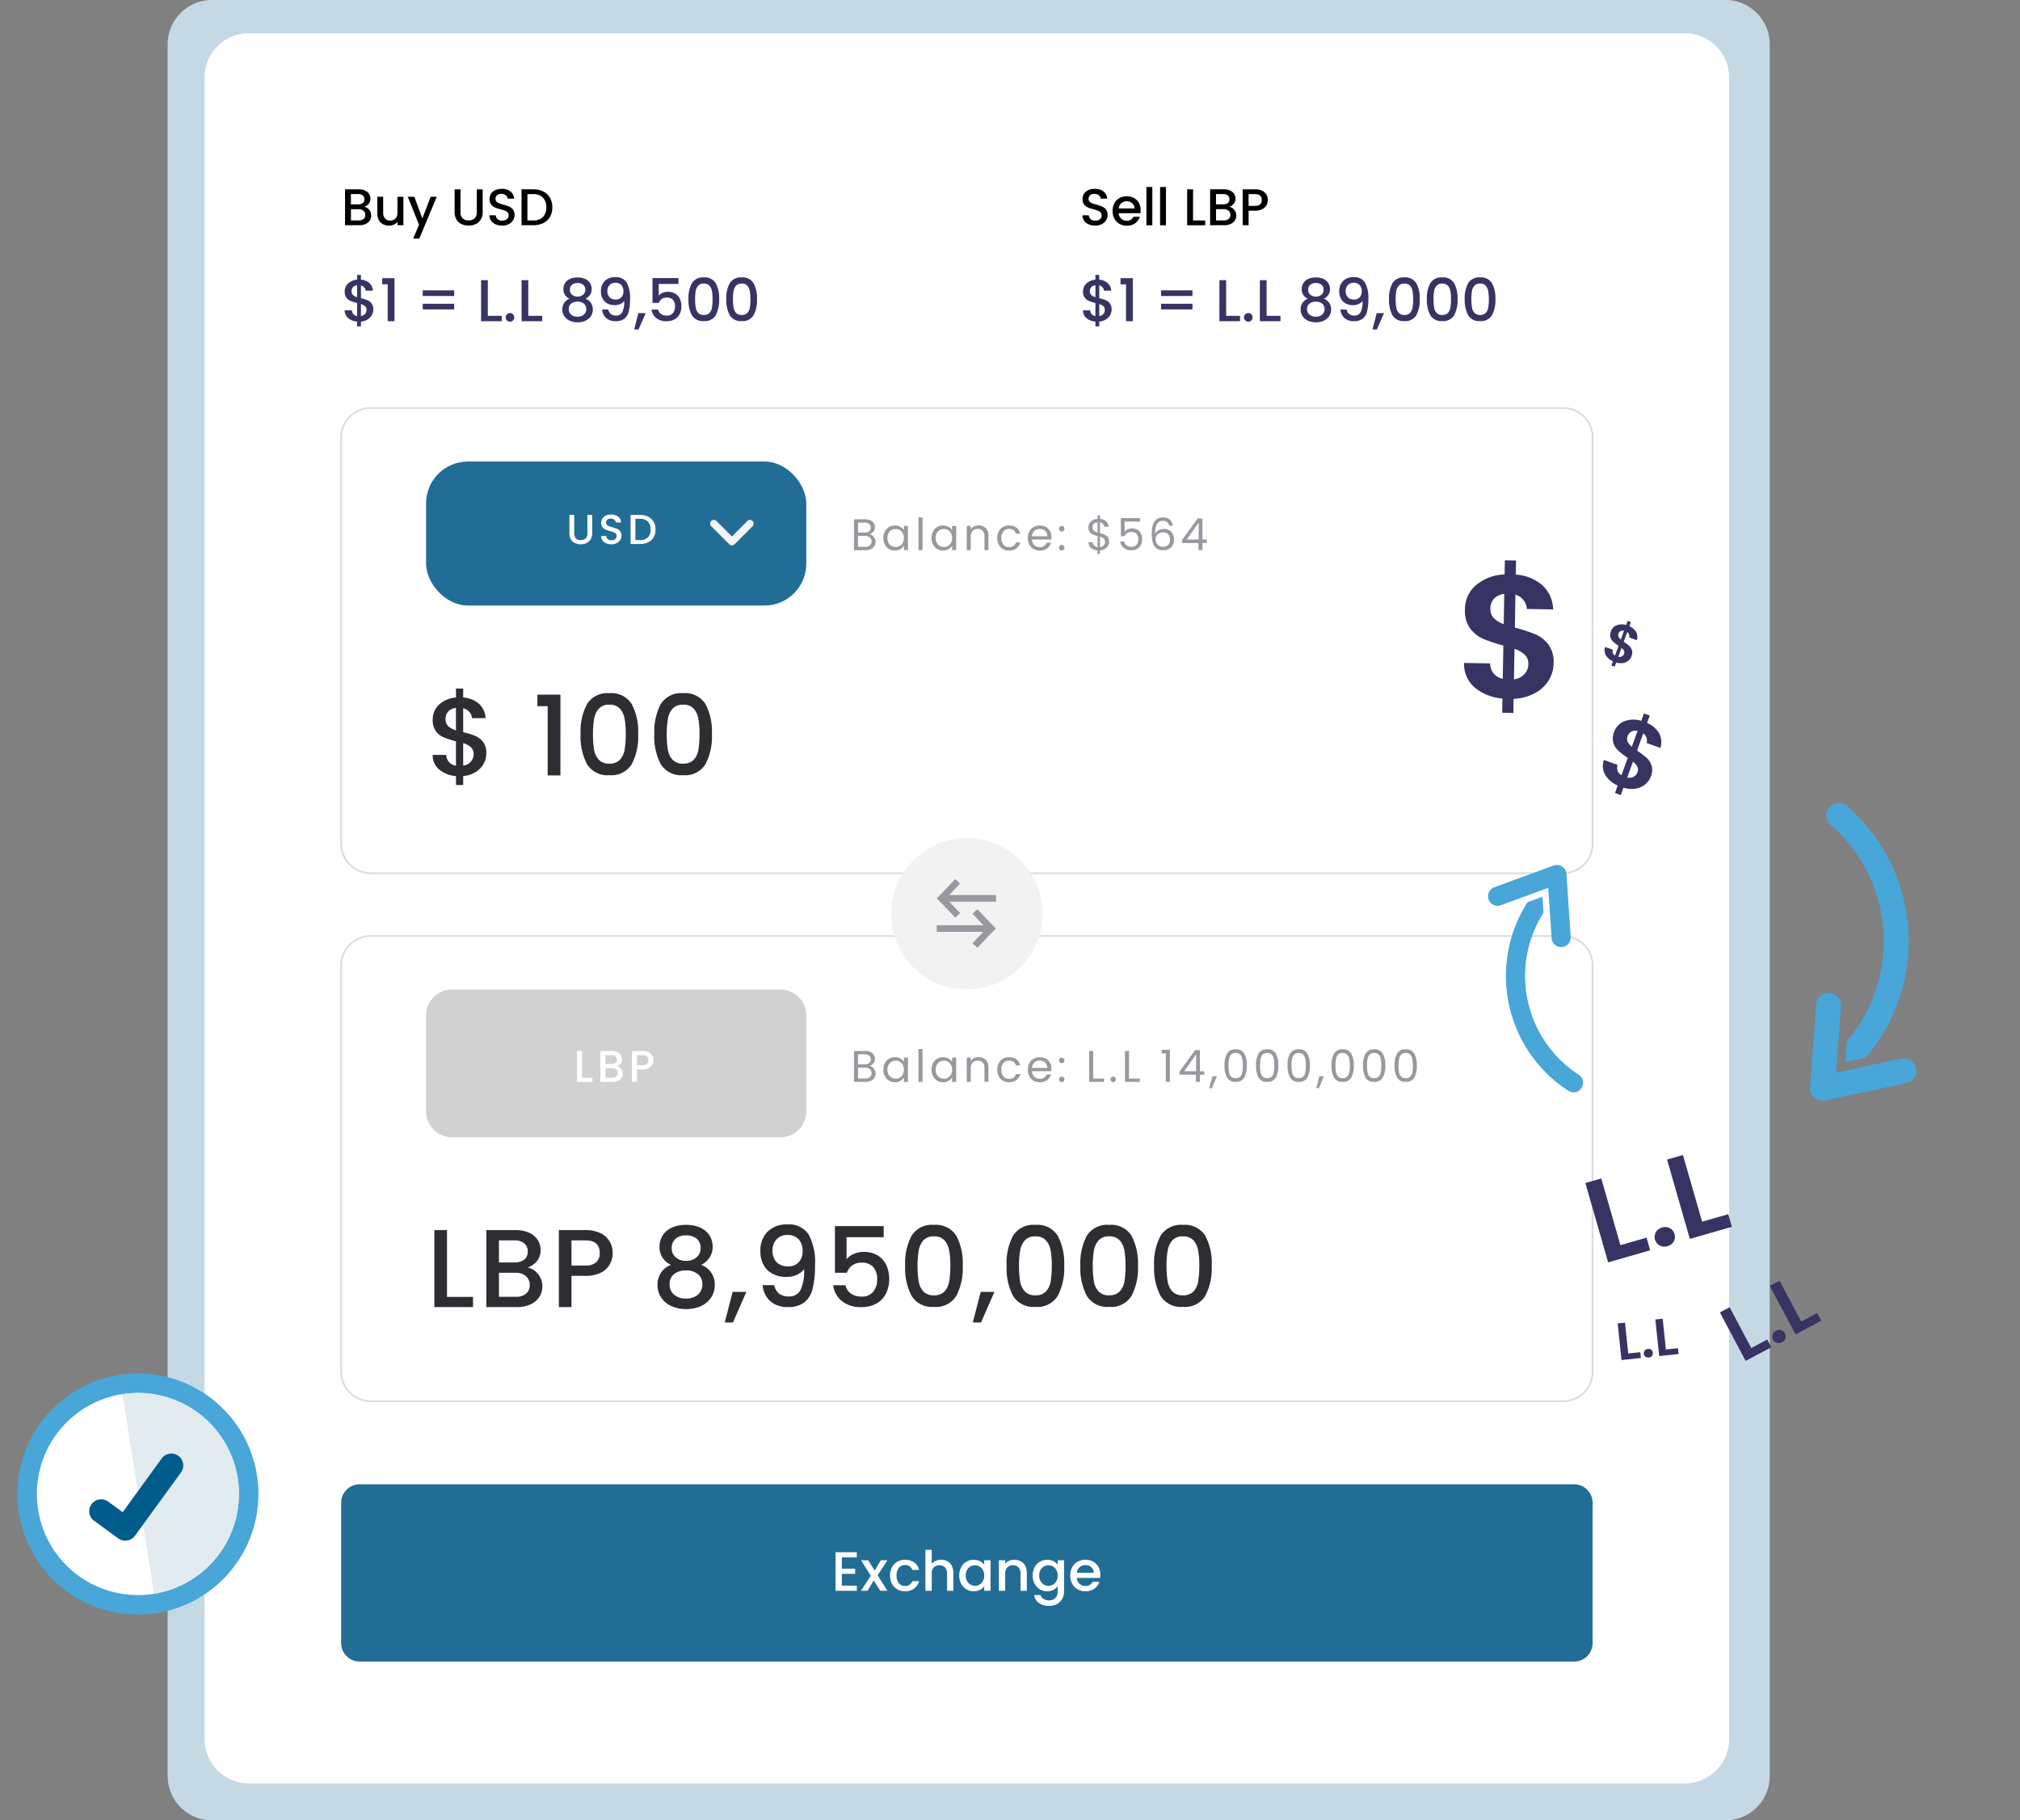 <svg xmlns="http://www.w3.org/2000/svg" width="338" height="304.523" viewBox="0 0 338 304.523">
  <rect x="0" y="0" width="338" height="304.523" fill="#808080" stroke="none"/>
  <g id="Group_39531" data-name="Group 39531" transform="translate(6635.68 -9277)">
    <path id="Path_42751" data-name="Path 42751" d="M7.412,0H260.657a7.412,7.412,0,0,1,7.412,7.412v289.7a7.412,7.412,0,0,1-7.412,7.412H7.412A7.412,7.412,0,0,1,0,297.111V7.412A7.412,7.412,0,0,1,7.412,0Z" transform="translate(-6607.626 9277)" fill="#c4d9e4"/>
    <path id="Path_42752" data-name="Path 42752" d="M7.412,0H247.686A7.412,7.412,0,0,1,255.1,7.412V285.375a7.412,7.412,0,0,1-7.412,7.412H7.412A7.412,7.412,0,0,1,0,285.375V7.412A7.412,7.412,0,0,1,7.412,0Z" transform="translate(-6601.449 9282.56)" fill="#fff"/>
    <path id="Rectangle" d="M4.942,0H204.457A4.942,4.942,0,0,1,209.4,4.942V72.888a4.942,4.942,0,0,1-4.942,4.942H4.942A4.942,4.942,0,0,1,0,72.888V4.942A4.942,4.942,0,0,1,4.942,0Z" transform="translate(-6578.595 9433.585)" fill="#fff"/>
    <path id="Rectangle_-_Outline" data-name="Rectangle - Outline" d="M4.846-.25H204.361a5.1,5.1,0,0,1,5.1,5.1V72.792a5.1,5.1,0,0,1-5.1,5.1H4.846a5.1,5.1,0,0,1-5.1-5.1V4.846A5.1,5.1,0,0,1,4.846-.25ZM204.361,77.58a4.793,4.793,0,0,0,4.787-4.787V4.846A4.793,4.793,0,0,0,204.361.059H4.846A4.793,4.793,0,0,0,.059,4.846V72.792A4.793,4.793,0,0,0,4.846,77.58Z" transform="translate(-6578.499 9433.682)" fill="#ddd"/>
    <path id="Rectangle-2" data-name="Rectangle" d="M4.324,0H59.3a4.324,4.324,0,0,1,4.324,4.324v16.06A4.324,4.324,0,0,1,59.3,24.708H4.324A4.324,4.324,0,0,1,0,20.384V4.324A4.324,4.324,0,0,1,4.324,0Z" transform="translate(-6564.388 9442.542)" fill="#d1d1d1"/>
    <path id="EURO" d="M-9.269-3.87h1.742v.682h-2.587V-8.34h.845Zm5.821-1.964a1.139,1.139,0,0,1,.7.437,1.286,1.286,0,0,1,.289.823,1.275,1.275,0,0,1-.2.708,1.381,1.381,0,0,1-.589.5,2.083,2.083,0,0,1-.9.182H-6.205V-8.34h1.964a2.108,2.108,0,0,1,.9.178,1.327,1.327,0,0,1,.571.478,1.216,1.216,0,0,1,.193.671,1.149,1.149,0,0,1-.237.741A1.381,1.381,0,0,1-3.448-5.835ZM-5.36-6.176h1.045a1,1,0,0,0,.649-.189.66.66,0,0,0,.233-.545.673.673,0,0,0-.233-.545.978.978,0,0,0-.649-.2H-5.36Zm1.141,2.3a1.01,1.01,0,0,0,.675-.208A.717.717,0,0,0-3.3-4.663a.75.75,0,0,0-.259-.6,1.023,1.023,0,0,0-.689-.222H-5.36v1.608Zm6.9-2.928a1.556,1.556,0,0,1-.185.741,1.389,1.389,0,0,1-.593.567,2.2,2.2,0,0,1-1.045.219H-.073v2.09H-.918V-8.34H.861a2.246,2.246,0,0,1,1,.2,1.417,1.417,0,0,1,.615.552A1.512,1.512,0,0,1,2.685-6.806ZM.861-5.968a1.03,1.03,0,0,0,.719-.219.8.8,0,0,0,.237-.619q0-.845-.956-.845H-.073v1.683Z" transform="translate(-6529.019 9461.173)" fill="#fff"/>
    <path id="You_wants_to_convert" data-name="You wants to convert" d="M3.511-6.056a1.092,1.092,0,0,1,.515.23,1.348,1.348,0,0,1,.371.46,1.292,1.292,0,0,1,.137.586,1.292,1.292,0,0,1-.2.708,1.36,1.36,0,0,1-.582.5,2.077,2.077,0,0,1-.9.182H.924V-8.561H2.777a2.1,2.1,0,0,1,.9.174,1.27,1.27,0,0,1,.556.471,1.233,1.233,0,0,1,.185.667,1.152,1.152,0,0,1-.248.76A1.389,1.389,0,0,1,3.511-6.056ZM1.6-6.33H2.733a1.094,1.094,0,0,0,.734-.222.767.767,0,0,0,.259-.615.767.767,0,0,0-.259-.615,1.119,1.119,0,0,0-.749-.222H1.6ZM2.792-3.951a1.184,1.184,0,0,0,.786-.237.816.816,0,0,0,.282-.66.838.838,0,0,0-.3-.678,1.2,1.2,0,0,0-.793-.248H1.6v1.823Zm3.042-1.49a2.282,2.282,0,0,1,.252-1.093,1.829,1.829,0,0,1,.693-.73,1.9,1.9,0,0,1,.982-.259,1.8,1.8,0,0,1,.927.23,1.531,1.531,0,0,1,.586.578v-.741h.682v4.062H9.273v-.756a1.589,1.589,0,0,1-.6.589,1.785,1.785,0,0,1-.923.233A1.841,1.841,0,0,1,6.775-3.6a1.872,1.872,0,0,1-.689-.749A2.332,2.332,0,0,1,5.833-5.441Zm3.439.007a1.651,1.651,0,0,0-.185-.8,1.309,1.309,0,0,0-.5-.523,1.363,1.363,0,0,0-.693-.182A1.365,1.365,0,0,0,7.2-6.76a1.291,1.291,0,0,0-.5.519,1.651,1.651,0,0,0-.185.8,1.69,1.69,0,0,0,.185.812,1.311,1.311,0,0,0,.5.526,1.343,1.343,0,0,0,.689.182A1.363,1.363,0,0,0,8.587-4.1a1.3,1.3,0,0,0,.5-.526A1.673,1.673,0,0,0,9.273-5.433ZM12.388-8.88v5.485h-.675V-8.88ZM13.9-5.441a2.282,2.282,0,0,1,.252-1.093,1.829,1.829,0,0,1,.693-.73,1.9,1.9,0,0,1,.982-.259,1.8,1.8,0,0,1,.927.23,1.531,1.531,0,0,1,.586.578v-.741h.682v4.062h-.682v-.756a1.589,1.589,0,0,1-.6.589,1.785,1.785,0,0,1-.923.233,1.841,1.841,0,0,1-.978-.267,1.872,1.872,0,0,1-.689-.749A2.332,2.332,0,0,1,13.9-5.441Zm3.439.007a1.651,1.651,0,0,0-.185-.8,1.309,1.309,0,0,0-.5-.523,1.363,1.363,0,0,0-.693-.182,1.365,1.365,0,0,0-.689.178,1.291,1.291,0,0,0-.5.519,1.651,1.651,0,0,0-.185.8,1.69,1.69,0,0,0,.185.812,1.311,1.311,0,0,0,.5.526,1.343,1.343,0,0,0,.689.182,1.363,1.363,0,0,0,.693-.182,1.3,1.3,0,0,0,.5-.526A1.673,1.673,0,0,0,17.342-5.433Zm4.42-2.1a1.646,1.646,0,0,1,1.2.448,1.726,1.726,0,0,1,.46,1.293v2.394h-.667v-2.3a1.306,1.306,0,0,0-.3-.93,1.086,1.086,0,0,0-.83-.322,1.112,1.112,0,0,0-.849.334,1.363,1.363,0,0,0-.315.971v2.246h-.675V-7.457h.675v.578A1.339,1.339,0,0,1,21-7.36,1.69,1.69,0,0,1,21.763-7.531Zm3.13,2.1a2.3,2.3,0,0,1,.252-1.1,1.813,1.813,0,0,1,.7-.73,2.013,2.013,0,0,1,1.027-.259,2,2,0,0,1,1.234.363,1.714,1.714,0,0,1,.641,1.008h-.726a1.043,1.043,0,0,0-.4-.586,1.247,1.247,0,0,0-.745-.215,1.2,1.2,0,0,0-.934.4,1.625,1.625,0,0,0-.356,1.123A1.651,1.651,0,0,0,25.938-4.3a1.19,1.19,0,0,0,.934.4,1.261,1.261,0,0,0,.741-.208,1.052,1.052,0,0,0,.408-.593h.726a1.787,1.787,0,0,1-.652,1,1.954,1.954,0,0,1-1.223.374,2.013,2.013,0,0,1-1.027-.259,1.807,1.807,0,0,1-.7-.734A2.336,2.336,0,0,1,24.893-5.433Zm9.075-.148a3.97,3.97,0,0,1-.022.408H30.7a1.313,1.313,0,0,0,.411.938,1.308,1.308,0,0,0,.908.337,1.247,1.247,0,0,0,.73-.2,1.079,1.079,0,0,0,.411-.545h.726a1.746,1.746,0,0,1-.652.952,1.969,1.969,0,0,1-1.216.367,2.053,2.053,0,0,1-1.034-.259,1.836,1.836,0,0,1-.715-.738,2.287,2.287,0,0,1-.259-1.108,2.32,2.32,0,0,1,.252-1.1,1.769,1.769,0,0,1,.708-.73,2.107,2.107,0,0,1,1.049-.256,2.039,2.039,0,0,1,1.023.252,1.745,1.745,0,0,1,.686.693A2.045,2.045,0,0,1,33.968-5.582Zm-.7-.141a1.244,1.244,0,0,0-.17-.663,1.109,1.109,0,0,0-.463-.423,1.445,1.445,0,0,0-.649-.145,1.25,1.25,0,0,0-.871.326,1.329,1.329,0,0,0-.411.9ZM35.69-3.35a.444.444,0,0,1-.326-.133.444.444,0,0,1-.133-.326.444.444,0,0,1,.133-.326.444.444,0,0,1,.326-.133.423.423,0,0,1,.315.133.45.45,0,0,1,.13.326.45.45,0,0,1-.13.326A.423.423,0,0,1,35.69-3.35Zm0-3.172a.444.444,0,0,1-.326-.133.444.444,0,0,1-.133-.326.444.444,0,0,1,.133-.326.444.444,0,0,1,.326-.133.423.423,0,0,1,.315.133.45.45,0,0,1,.13.326.45.45,0,0,1-.13.326A.423.423,0,0,1,35.69-6.523Zm5.253,2.579h1.809v.549H40.269V-8.561h.675Zm3.36.593a.444.444,0,0,1-.326-.133.444.444,0,0,1-.133-.326.444.444,0,0,1,.133-.326A.444.444,0,0,1,44.3-4.27a.423.423,0,0,1,.315.133.45.45,0,0,1,.13.326.45.45,0,0,1-.13.326A.423.423,0,0,1,44.3-3.35Zm2.634-.593h1.809v.549H46.263V-8.561h.675Zm5.453-4.2v-.615h1.394v5.359H53.1V-8.139Zm3,3.551V-5.1L58-8.7H58.8v3.528h.741v.586H58.8v1.193h-.667V-4.588ZM58.167-8,56.173-5.174h1.994Zm3.479,3.669-.83,1.994h-.452L60.9-4.329Zm1.277-1.8a3.985,3.985,0,0,1,.415-1.99,1.538,1.538,0,0,1,1.453-.715,1.531,1.531,0,0,1,1.445.715,3.985,3.985,0,0,1,.415,1.99,4.061,4.061,0,0,1-.415,2.016,1.528,1.528,0,0,1-1.445.719,1.536,1.536,0,0,1-1.453-.719A4.061,4.061,0,0,1,62.923-6.13Zm3.061,0A5.966,5.966,0,0,0,65.9-7.223a1.391,1.391,0,0,0-.348-.723,1,1,0,0,0-.76-.274,1.014,1.014,0,0,0-.767.274,1.391,1.391,0,0,0-.348.723A5.966,5.966,0,0,0,63.59-6.13a6.177,6.177,0,0,0,.085,1.119,1.393,1.393,0,0,0,.348.726,1.014,1.014,0,0,0,.767.274,1,1,0,0,0,.76-.274,1.394,1.394,0,0,0,.348-.726A6.177,6.177,0,0,0,65.985-6.13Zm2.211,0a3.985,3.985,0,0,1,.415-1.99,1.538,1.538,0,0,1,1.453-.715,1.531,1.531,0,0,1,1.445.715,3.985,3.985,0,0,1,.415,1.99,4.061,4.061,0,0,1-.415,2.016,1.528,1.528,0,0,1-1.445.719,1.536,1.536,0,0,1-1.453-.719A4.061,4.061,0,0,1,68.2-6.13Zm3.061,0a5.965,5.965,0,0,0-.085-1.093,1.391,1.391,0,0,0-.348-.723,1,1,0,0,0-.76-.274,1.014,1.014,0,0,0-.767.274,1.391,1.391,0,0,0-.348.723,5.966,5.966,0,0,0-.085,1.093,6.177,6.177,0,0,0,.085,1.119,1.394,1.394,0,0,0,.348.726,1.014,1.014,0,0,0,.767.274,1,1,0,0,0,.76-.274,1.394,1.394,0,0,0,.348-.726A6.177,6.177,0,0,0,71.257-6.13Zm2.211,0a3.985,3.985,0,0,1,.415-1.99,1.538,1.538,0,0,1,1.453-.715,1.531,1.531,0,0,1,1.445.715A3.985,3.985,0,0,1,77.2-6.13a4.061,4.061,0,0,1-.415,2.016,1.528,1.528,0,0,1-1.445.719,1.536,1.536,0,0,1-1.453-.719A4.061,4.061,0,0,1,73.469-6.13Zm3.061,0a5.966,5.966,0,0,0-.085-1.093,1.391,1.391,0,0,0-.348-.723,1,1,0,0,0-.76-.274,1.014,1.014,0,0,0-.767.274,1.391,1.391,0,0,0-.348.723,5.966,5.966,0,0,0-.085,1.093,6.178,6.178,0,0,0,.085,1.119,1.393,1.393,0,0,0,.348.726,1.014,1.014,0,0,0,.767.274,1,1,0,0,0,.76-.274,1.393,1.393,0,0,0,.348-.726A6.177,6.177,0,0,0,76.53-6.13Zm3.019,1.8-.83,1.994h-.452l.541-1.994Zm1.277-1.8a3.985,3.985,0,0,1,.415-1.99,1.538,1.538,0,0,1,1.453-.715,1.531,1.531,0,0,1,1.445.715,3.985,3.985,0,0,1,.415,1.99,4.061,4.061,0,0,1-.415,2.016,1.528,1.528,0,0,1-1.445.719,1.536,1.536,0,0,1-1.453-.719A4.061,4.061,0,0,1,80.827-6.13Zm3.061,0A5.966,5.966,0,0,0,83.8-7.223a1.391,1.391,0,0,0-.348-.723,1,1,0,0,0-.76-.274,1.014,1.014,0,0,0-.767.274,1.391,1.391,0,0,0-.348.723,5.966,5.966,0,0,0-.085,1.093,6.178,6.178,0,0,0,.085,1.119,1.393,1.393,0,0,0,.348.726,1.014,1.014,0,0,0,.767.274,1,1,0,0,0,.76-.274,1.394,1.394,0,0,0,.348-.726A6.177,6.177,0,0,0,83.888-6.13Zm2.211,0a3.985,3.985,0,0,1,.415-1.99,1.538,1.538,0,0,1,1.453-.715,1.531,1.531,0,0,1,1.445.715,3.985,3.985,0,0,1,.415,1.99,4.061,4.061,0,0,1-.415,2.016,1.528,1.528,0,0,1-1.445.719,1.536,1.536,0,0,1-1.453-.719A4.061,4.061,0,0,1,86.1-6.13Zm3.061,0a5.967,5.967,0,0,0-.085-1.093,1.391,1.391,0,0,0-.348-.723,1,1,0,0,0-.76-.274,1.014,1.014,0,0,0-.767.274,1.391,1.391,0,0,0-.348.723,5.966,5.966,0,0,0-.085,1.093,6.178,6.178,0,0,0,.085,1.119,1.393,1.393,0,0,0,.348.726,1.014,1.014,0,0,0,.767.274,1,1,0,0,0,.76-.274,1.394,1.394,0,0,0,.348-.726A6.179,6.179,0,0,0,89.16-6.13Zm2.211,0a3.985,3.985,0,0,1,.415-1.99,1.538,1.538,0,0,1,1.453-.715,1.531,1.531,0,0,1,1.445.715A3.985,3.985,0,0,1,95.1-6.13a4.061,4.061,0,0,1-.415,2.016,1.528,1.528,0,0,1-1.445.719,1.536,1.536,0,0,1-1.453-.719A4.061,4.061,0,0,1,91.372-6.13Zm3.061,0a5.966,5.966,0,0,0-.085-1.093A1.391,1.391,0,0,0,94-7.946a1,1,0,0,0-.76-.274,1.014,1.014,0,0,0-.767.274,1.391,1.391,0,0,0-.348.723,5.966,5.966,0,0,0-.085,1.093,6.177,6.177,0,0,0,.085,1.119,1.394,1.394,0,0,0,.348.726,1.014,1.014,0,0,0,.767.274A1,1,0,0,0,94-4.284a1.393,1.393,0,0,0,.348-.726A6.178,6.178,0,0,0,94.433-6.13Z" transform="translate(-6493.706 9461.38)" fill="#9a97a1"/>
    <path id="_12_674.09" data-name="12,674.09" d="M4.363-10.261H8.717v1.7H2.25V-21.435H4.363Zm13.472-4.911a2.848,2.848,0,0,1,1.76,1.093,3.215,3.215,0,0,1,.723,2.057,3.187,3.187,0,0,1-.51,1.77A3.454,3.454,0,0,1,18.335-9.01a5.208,5.208,0,0,1-2.242.454H10.941V-21.435h4.911a5.271,5.271,0,0,1,2.261.445,3.318,3.318,0,0,1,1.427,1.2,3.039,3.039,0,0,1,.482,1.677,2.872,2.872,0,0,1-.593,1.853A3.452,3.452,0,0,1,17.834-15.171Zm-4.781-.852h2.613a2.51,2.51,0,0,0,1.621-.473,1.651,1.651,0,0,0,.584-1.362,1.684,1.684,0,0,0-.584-1.362,2.444,2.444,0,0,0-1.621-.491H13.053Zm2.854,5.745a2.525,2.525,0,0,0,1.686-.519,1.793,1.793,0,0,0,.612-1.445,1.875,1.875,0,0,0-.649-1.5,2.557,2.557,0,0,0-1.723-.556h-2.78v4.021ZM32.085-17.6a3.889,3.889,0,0,1-.463,1.853,3.472,3.472,0,0,1-1.482,1.418,5.5,5.5,0,0,1-2.613.547H25.191v5.226H23.079V-21.435h4.447a5.615,5.615,0,0,1,2.511.51,3.543,3.543,0,0,1,1.538,1.381A3.781,3.781,0,0,1,32.085-17.6Zm-4.559,2.094a2.575,2.575,0,0,0,1.8-.547,2,2,0,0,0,.593-1.547q0-2.113-2.39-2.113H25.191v4.207Zm14.324-.111a3.19,3.19,0,0,1-1.927-3.039,3.5,3.5,0,0,1,.5-1.835,3.477,3.477,0,0,1,1.5-1.325,5.516,5.516,0,0,1,2.446-.491,5.53,5.53,0,0,1,2.437.491,3.468,3.468,0,0,1,1.51,1.325,3.5,3.5,0,0,1,.5,1.835,3.2,3.2,0,0,1-.528,1.825,3.509,3.509,0,0,1-1.4,1.214,3.409,3.409,0,0,1,1.668,1.269,3.53,3.53,0,0,1,.612,2.066,3.78,3.78,0,0,1-.612,2.131,3.963,3.963,0,0,1-1.7,1.427,5.9,5.9,0,0,1-2.483.5,5.841,5.841,0,0,1-2.474-.5,3.973,3.973,0,0,1-1.7-1.427,3.78,3.78,0,0,1-.612-2.131,3.519,3.519,0,0,1,.612-2.075A3.437,3.437,0,0,1,41.85-15.616ZM46.8-18.4a1.984,1.984,0,0,0-.649-1.594,2.645,2.645,0,0,0-1.779-.556,2.615,2.615,0,0,0-1.76.556,2.007,2.007,0,0,0-.649,1.612,1.9,1.9,0,0,0,.676,1.51,2.557,2.557,0,0,0,1.733.584,2.567,2.567,0,0,0,1.742-.593A1.918,1.918,0,0,0,46.8-18.4ZM44.371-14.69a3.136,3.136,0,0,0-1.992.6,2.07,2.07,0,0,0-.769,1.733,2.184,2.184,0,0,0,.741,1.714,2.934,2.934,0,0,0,2.02.658,2.845,2.845,0,0,0,1.992-.667,2.2,2.2,0,0,0,.732-1.7,2.1,2.1,0,0,0-.75-1.723A3.027,3.027,0,0,0,44.371-14.69Zm10.081,3.595L52.209-5.98H50.838l1.316-5.115Zm4.67-1.13a2.287,2.287,0,0,0,.8,1.408,2.594,2.594,0,0,0,1.649.482,2.075,2.075,0,0,0,1.927-1.038,7.424,7.424,0,0,0,.612-3.539,2.852,2.852,0,0,1-1.251.973A4.428,4.428,0,0,1,61.1-13.6a4.821,4.821,0,0,1-2.187-.491,3.643,3.643,0,0,1-1.547-1.464,4.63,4.63,0,0,1-.565-2.363A4.433,4.433,0,0,1,58-21.166a4.406,4.406,0,0,1,3.289-1.214A3.917,3.917,0,0,1,64.875-20.7a9.78,9.78,0,0,1,1.066,5.142,15.822,15.822,0,0,1-.4,3.91,4.168,4.168,0,0,1-1.381,2.3,4.28,4.28,0,0,1-2.724.778A4.224,4.224,0,0,1,58.38-9.612a3.955,3.955,0,0,1-1.2-2.613Zm2.353-3.15a2.262,2.262,0,0,0,1.751-.695,2.616,2.616,0,0,0,.639-1.844,2.78,2.78,0,0,0-.676-1.992,2.419,2.419,0,0,0-1.844-.713,2.387,2.387,0,0,0-1.844.732,2.714,2.714,0,0,0-.676,1.918,2.681,2.681,0,0,0,.658,1.862A2.544,2.544,0,0,0,61.475-15.375ZM77.43-20.249H71.222v3.688a2.935,2.935,0,0,1,1.158-.871,3.893,3.893,0,0,1,1.64-.352,4.386,4.386,0,0,1,2.529.667,3.737,3.737,0,0,1,1.39,1.686,5.622,5.622,0,0,1,.417,2.15,5.416,5.416,0,0,1-.528,2.437,3.927,3.927,0,0,1-1.575,1.677,5.012,5.012,0,0,1-2.567.612,4.962,4.962,0,0,1-3.243-1,4.051,4.051,0,0,1-1.464-2.65h2.057a2.291,2.291,0,0,0,.908,1.381,2.925,2.925,0,0,0,1.76.51,2.411,2.411,0,0,0,1.974-.8,3.213,3.213,0,0,0,.658-2.113,2.888,2.888,0,0,0-.667-2.048,2.561,2.561,0,0,0-1.964-.713,2.52,2.52,0,0,0-1.529.454,2.543,2.543,0,0,0-.9,1.232h-2v-7.8H77.43Zm3.595,4.762A9.757,9.757,0,0,1,82.109-20.5a4,4,0,0,1,3.734-1.807A4,4,0,0,1,89.577-20.5a9.757,9.757,0,0,1,1.084,5.013,9.95,9.95,0,0,1-1.084,5.068,3.985,3.985,0,0,1-3.734,1.825,3.985,3.985,0,0,1-3.734-1.825A9.95,9.95,0,0,1,81.025-15.487Zm7.561,0a14.049,14.049,0,0,0-.195-2.539,3.41,3.41,0,0,0-.788-1.7,2.25,2.25,0,0,0-1.76-.658,2.25,2.25,0,0,0-1.76.658,3.41,3.41,0,0,0-.788,1.7,14.05,14.05,0,0,0-.195,2.539,15.471,15.471,0,0,0,.185,2.613,3.27,3.27,0,0,0,.788,1.7,2.3,2.3,0,0,0,1.77.649,2.3,2.3,0,0,0,1.77-.649,3.27,3.27,0,0,0,.788-1.7A15.471,15.471,0,0,0,88.585-15.487Zm7.375,4.392L93.718-5.98H92.347l1.316-5.115ZM98-15.487A9.757,9.757,0,0,1,99.083-20.5a4,4,0,0,1,3.734-1.807,4,4,0,0,1,3.734,1.807,9.757,9.757,0,0,1,1.084,5.013,9.95,9.95,0,0,1-1.084,5.068,3.985,3.985,0,0,1-3.734,1.825,3.985,3.985,0,0,1-3.734-1.825A9.95,9.95,0,0,1,98-15.487Zm7.561,0a14.051,14.051,0,0,0-.195-2.539,3.41,3.41,0,0,0-.788-1.7,2.25,2.25,0,0,0-1.76-.658,2.25,2.25,0,0,0-1.76.658,3.41,3.41,0,0,0-.788,1.7,14.049,14.049,0,0,0-.195,2.539,15.47,15.47,0,0,0,.185,2.613,3.269,3.269,0,0,0,.788,1.7,2.3,2.3,0,0,0,1.77.649,2.3,2.3,0,0,0,1.77-.649,3.269,3.269,0,0,0,.788-1.7A15.47,15.47,0,0,0,105.559-15.487Zm4.781,0a9.757,9.757,0,0,1,1.084-5.013,4,4,0,0,1,3.734-1.807,4,4,0,0,1,3.734,1.807,9.757,9.757,0,0,1,1.084,5.013,9.95,9.95,0,0,1-1.084,5.068,3.985,3.985,0,0,1-3.734,1.825,3.985,3.985,0,0,1-3.734-1.825A9.95,9.95,0,0,1,110.34-15.487Zm7.561,0a14.05,14.05,0,0,0-.195-2.539,3.41,3.41,0,0,0-.788-1.7,2.25,2.25,0,0,0-1.76-.658,2.25,2.25,0,0,0-1.76.658,3.41,3.41,0,0,0-.788,1.7,14.05,14.05,0,0,0-.195,2.539,15.471,15.471,0,0,0,.185,2.613,3.269,3.269,0,0,0,.788,1.7,2.3,2.3,0,0,0,1.77.649,2.3,2.3,0,0,0,1.77-.649,3.269,3.269,0,0,0,.788-1.7A15.471,15.471,0,0,0,117.9-15.487Zm4.781,0a9.757,9.757,0,0,1,1.084-5.013,4,4,0,0,1,3.734-1.807,4,4,0,0,1,3.734,1.807,9.757,9.757,0,0,1,1.084,5.013,9.95,9.95,0,0,1-1.084,5.068A3.985,3.985,0,0,1,127.5-8.593a3.985,3.985,0,0,1-3.734-1.825A9.95,9.95,0,0,1,122.682-15.487Zm7.561,0a14.05,14.05,0,0,0-.195-2.539,3.41,3.41,0,0,0-.788-1.7,2.25,2.25,0,0,0-1.76-.658,2.25,2.25,0,0,0-1.76.658,3.41,3.41,0,0,0-.788,1.7,14.05,14.05,0,0,0-.195,2.539,15.47,15.47,0,0,0,.185,2.613,3.269,3.269,0,0,0,.788,1.7,2.3,2.3,0,0,0,1.77.649,2.3,2.3,0,0,0,1.77-.649,3.269,3.269,0,0,0,.788-1.7A15.471,15.471,0,0,0,130.243-15.487Z" transform="translate(-6565.248 9504.22)" fill="#2f2d32"/>
    <path id="Rectangle-3" data-name="Rectangle" d="M4.942,0H204.457A4.942,4.942,0,0,1,209.4,4.942V72.888a4.942,4.942,0,0,1-4.942,4.942H4.942A4.942,4.942,0,0,1,0,72.888V4.942A4.942,4.942,0,0,1,4.942,0Z" transform="translate(-6578.595 9345.255)" fill="#fff"/>
    <path id="Rectangle_-_Outline-2" data-name="Rectangle - Outline" d="M4.846-.25H204.361a5.1,5.1,0,0,1,5.1,5.1V72.792a5.1,5.1,0,0,1-5.1,5.1H4.846a5.1,5.1,0,0,1-5.1-5.1V4.846A5.1,5.1,0,0,1,4.846-.25ZM204.361,77.58a4.793,4.793,0,0,0,4.787-4.787V4.846A4.793,4.793,0,0,0,204.361.059H4.846A4.793,4.793,0,0,0,.059,4.846V72.792A4.793,4.793,0,0,0,4.846,77.58Z" transform="translate(-6578.499 9345.352)" fill="#ddd"/>
    <g id="Item" transform="translate(-6564.388 9354.212)">
      <rect id="Rectangle-4" data-name="Rectangle" width="63.623" height="24.09" rx="7" transform="translate(0 0)" fill="#226d96"/>
      <path id="Icon" d="M2.64,3.257A.616.616,0,0,1,2.2,3.077L-.819.054a.618.618,0,0,1,0-.874.618.618,0,0,1,.874,0L2.64,1.766,5.225-.819a.618.618,0,0,1,.874,0,.618.618,0,0,1,0,.874L3.077,3.077A.616.616,0,0,1,2.64,3.257Z" transform="translate(48.536 10.765)" fill="#f5f5f5"/>
      <path id="USD" d="M1.316-4.865v3.1a1.106,1.106,0,0,0,.29.833,1.117,1.117,0,0,0,.809.28,1.127,1.127,0,0,0,.816-.28,1.106,1.106,0,0,0,.291-.833v-3.1h.8v3.087A1.861,1.861,0,0,1,4.06-.77a1.607,1.607,0,0,1-.693.616,2.235,2.235,0,0,1-.959.2,2.212,2.212,0,0,1-.956-.2A1.569,1.569,0,0,1,.77-.77,1.9,1.9,0,0,1,.518-1.778V-4.865ZM7.541.049a2.179,2.179,0,0,1-.882-.172,1.447,1.447,0,0,1-.616-.486,1.235,1.235,0,0,1-.224-.735h.854a.771.771,0,0,0,.249.518.881.881,0,0,0,.619.2.954.954,0,0,0,.644-.2.649.649,0,0,0,.231-.515.562.562,0,0,0-.144-.4.96.96,0,0,0-.357-.238,5.383,5.383,0,0,0-.592-.182,5.542,5.542,0,0,1-.773-.256,1.278,1.278,0,0,1-.507-.4,1.163,1.163,0,0,1-.21-.728,1.294,1.294,0,0,1,.21-.735,1.341,1.341,0,0,1,.588-.483,2.136,2.136,0,0,1,.875-.168,1.823,1.823,0,0,1,1.158.353,1.3,1.3,0,0,1,.5.97H8.283a.639.639,0,0,0-.252-.455.932.932,0,0,0-.609-.189.864.864,0,0,0-.56.175.61.61,0,0,0-.217.5.512.512,0,0,0,.137.367.964.964,0,0,0,.346.227,5.379,5.379,0,0,0,.574.182,5.992,5.992,0,0,1,.788.266,1.311,1.311,0,0,1,.518.409,1.177,1.177,0,0,1,.214.739,1.328,1.328,0,0,1-.2.7,1.439,1.439,0,0,1-.581.529A1.916,1.916,0,0,1,7.541.049Zm4.8-4.914a2.963,2.963,0,0,1,1.361.3,2.128,2.128,0,0,1,.9.854,2.569,2.569,0,0,1,.319,1.3A2.511,2.511,0,0,1,14.6-1.127a2.1,2.1,0,0,1-.9.836A3.023,3.023,0,0,1,12.339,0H10.75V-4.865Zm0,4.214a1.756,1.756,0,0,0,1.309-.462,1.776,1.776,0,0,0,.455-1.3,1.837,1.837,0,0,0-.455-1.323,1.726,1.726,0,0,0-1.309-.476h-.791V-.651Z" transform="translate(23.472 13.795)" fill="#fff"/>
    </g>
    <path id="You_will_get" data-name="You will get" d="M3.511-6.276a1.092,1.092,0,0,1,.515.23,1.348,1.348,0,0,1,.371.46A1.292,1.292,0,0,1,4.534-5a1.292,1.292,0,0,1-.2.708,1.36,1.36,0,0,1-.582.5,2.077,2.077,0,0,1-.9.182H.924V-8.781H2.777a2.1,2.1,0,0,1,.9.174,1.27,1.27,0,0,1,.556.471,1.233,1.233,0,0,1,.185.667,1.152,1.152,0,0,1-.248.76A1.389,1.389,0,0,1,3.511-6.276ZM1.6-6.55H2.733a1.094,1.094,0,0,0,.734-.222.767.767,0,0,0,.259-.615A.767.767,0,0,0,3.466-8a1.119,1.119,0,0,0-.749-.222H1.6ZM2.792-4.171a1.184,1.184,0,0,0,.786-.237.816.816,0,0,0,.282-.66.838.838,0,0,0-.3-.678,1.2,1.2,0,0,0-.793-.248H1.6v1.823Zm3.042-1.49a2.282,2.282,0,0,1,.252-1.093,1.829,1.829,0,0,1,.693-.73,1.9,1.9,0,0,1,.982-.259,1.8,1.8,0,0,1,.927.23,1.531,1.531,0,0,1,.586.578v-.741h.682v4.062H9.273v-.756a1.589,1.589,0,0,1-.6.589,1.785,1.785,0,0,1-.923.233,1.841,1.841,0,0,1-.978-.267,1.872,1.872,0,0,1-.689-.749A2.332,2.332,0,0,1,5.833-5.661Zm3.439.007a1.651,1.651,0,0,0-.185-.8,1.309,1.309,0,0,0-.5-.523,1.363,1.363,0,0,0-.693-.182A1.365,1.365,0,0,0,7.2-6.98a1.291,1.291,0,0,0-.5.519,1.651,1.651,0,0,0-.185.8,1.69,1.69,0,0,0,.185.812,1.311,1.311,0,0,0,.5.526,1.343,1.343,0,0,0,.689.182,1.363,1.363,0,0,0,.693-.182,1.3,1.3,0,0,0,.5-.526A1.673,1.673,0,0,0,9.273-5.653ZM12.388-9.1v5.485h-.675V-9.1ZM13.9-5.661a2.282,2.282,0,0,1,.252-1.093,1.829,1.829,0,0,1,.693-.73,1.9,1.9,0,0,1,.982-.259,1.8,1.8,0,0,1,.927.23,1.531,1.531,0,0,1,.586.578v-.741h.682v4.062h-.682v-.756a1.589,1.589,0,0,1-.6.589,1.785,1.785,0,0,1-.923.233,1.841,1.841,0,0,1-.978-.267,1.872,1.872,0,0,1-.689-.749A2.332,2.332,0,0,1,13.9-5.661Zm3.439.007a1.651,1.651,0,0,0-.185-.8,1.309,1.309,0,0,0-.5-.523,1.363,1.363,0,0,0-.693-.182,1.365,1.365,0,0,0-.689.178,1.291,1.291,0,0,0-.5.519,1.651,1.651,0,0,0-.185.8,1.69,1.69,0,0,0,.185.812,1.311,1.311,0,0,0,.5.526,1.343,1.343,0,0,0,.689.182,1.363,1.363,0,0,0,.693-.182,1.3,1.3,0,0,0,.5-.526A1.673,1.673,0,0,0,17.342-5.653Zm4.42-2.1a1.646,1.646,0,0,1,1.2.448,1.726,1.726,0,0,1,.46,1.293v2.394h-.667v-2.3a1.306,1.306,0,0,0-.3-.93,1.086,1.086,0,0,0-.83-.322,1.112,1.112,0,0,0-.849.334,1.363,1.363,0,0,0-.315.971v2.246h-.675V-7.677h.675V-7.1A1.339,1.339,0,0,1,21-7.581,1.69,1.69,0,0,1,21.763-7.751Zm3.13,2.1a2.3,2.3,0,0,1,.252-1.1,1.813,1.813,0,0,1,.7-.73,2.013,2.013,0,0,1,1.027-.259,2,2,0,0,1,1.234.363,1.714,1.714,0,0,1,.641,1.008h-.726a1.043,1.043,0,0,0-.4-.586,1.247,1.247,0,0,0-.745-.215,1.2,1.2,0,0,0-.934.4,1.625,1.625,0,0,0-.356,1.123,1.651,1.651,0,0,0,.356,1.134,1.19,1.19,0,0,0,.934.4,1.261,1.261,0,0,0,.741-.208,1.052,1.052,0,0,0,.408-.593h.726a1.787,1.787,0,0,1-.652,1,1.954,1.954,0,0,1-1.223.374,2.013,2.013,0,0,1-1.027-.259,1.807,1.807,0,0,1-.7-.734A2.336,2.336,0,0,1,24.893-5.653ZM33.968-5.8a3.97,3.97,0,0,1-.022.408H30.7a1.313,1.313,0,0,0,.411.938,1.308,1.308,0,0,0,.908.337,1.247,1.247,0,0,0,.73-.2,1.079,1.079,0,0,0,.411-.545h.726a1.746,1.746,0,0,1-.652.952,1.969,1.969,0,0,1-1.216.367,2.053,2.053,0,0,1-1.034-.259,1.836,1.836,0,0,1-.715-.738,2.287,2.287,0,0,1-.259-1.108,2.32,2.32,0,0,1,.252-1.1,1.769,1.769,0,0,1,.708-.73,2.107,2.107,0,0,1,1.049-.256,2.039,2.039,0,0,1,1.023.252,1.745,1.745,0,0,1,.686.693A2.045,2.045,0,0,1,33.968-5.8Zm-.7-.141a1.244,1.244,0,0,0-.17-.663,1.109,1.109,0,0,0-.463-.423,1.445,1.445,0,0,0-.649-.145,1.25,1.25,0,0,0-.871.326,1.329,1.329,0,0,0-.411.9ZM35.69-3.571a.444.444,0,0,1-.326-.133.444.444,0,0,1-.133-.326.444.444,0,0,1,.133-.326.444.444,0,0,1,.326-.133.423.423,0,0,1,.315.133.45.45,0,0,1,.13.326.45.45,0,0,1-.13.326A.423.423,0,0,1,35.69-3.571Zm0-3.172a.444.444,0,0,1-.326-.133.444.444,0,0,1-.133-.326.444.444,0,0,1,.133-.326.444.444,0,0,1,.326-.133.423.423,0,0,1,.315.133.45.45,0,0,1,.13.326.45.45,0,0,1-.13.326A.423.423,0,0,1,35.69-6.743ZM43.6-5.031a1.384,1.384,0,0,1-.178.678,1.468,1.468,0,0,1-.523.537,1.738,1.738,0,0,1-.826.245v.6h-.4v-.6A1.848,1.848,0,0,1,40.58-4a1.239,1.239,0,0,1-.43-.952h.719a.927.927,0,0,0,.233.541.936.936,0,0,0,.574.289V-5.98a5.274,5.274,0,0,1-.8-.259,1.31,1.31,0,0,1-.519-.415,1.216,1.216,0,0,1-.215-.756,1.3,1.3,0,0,1,.419-.993,1.734,1.734,0,0,1,1.116-.437v-.615h.4v.615a1.659,1.659,0,0,1,1.015.4,1.39,1.39,0,0,1,.445.915h-.719a.872.872,0,0,0-.23-.471.927.927,0,0,0-.511-.278v1.809a5.878,5.878,0,0,1,.8.256,1.247,1.247,0,0,1,.519.411A1.245,1.245,0,0,1,43.6-5.031ZM40.832-7.447a.708.708,0,0,0,.215.556,1.664,1.664,0,0,0,.63.319V-8.285a1.025,1.025,0,0,0-.615.248A.76.76,0,0,0,40.832-7.447Zm1.245,3.328a.963.963,0,0,0,.626-.289.833.833,0,0,0,.226-.586.707.707,0,0,0-.222-.56,1.632,1.632,0,0,0-.63-.315ZM48.8-8.389H46.2V-6.7a1.23,1.23,0,0,1,.5-.389,1.714,1.714,0,0,1,.719-.152,1.779,1.779,0,0,1,1,.256,1.441,1.441,0,0,1,.552.66,2.221,2.221,0,0,1,.167.856,2.207,2.207,0,0,1-.2.956,1.518,1.518,0,0,1-.612.667,1.964,1.964,0,0,1-1.019.245,1.907,1.907,0,0,1-1.26-.4,1.669,1.669,0,0,1-.586-1.067h.66a1.107,1.107,0,0,0,.408.66,1.259,1.259,0,0,0,.786.237,1.088,1.088,0,0,0,.882-.352,1.4,1.4,0,0,0,.3-.93,1.253,1.253,0,0,0-.3-.893,1.145,1.145,0,0,0-.875-.315,1.236,1.236,0,0,0-.686.189,1.09,1.09,0,0,0-.426.515h-.637V-8.982H48.8Zm4.843.689a.93.93,0,0,0-1.015-.823,1.093,1.093,0,0,0-.986.508,3.179,3.179,0,0,0-.319,1.671,1.265,1.265,0,0,1,.567-.6,1.8,1.8,0,0,1,.886-.219A1.612,1.612,0,0,1,54-6.691a1.815,1.815,0,0,1,.456,1.312,2.026,2.026,0,0,1-.2.9,1.5,1.5,0,0,1-.593.637,1.837,1.837,0,0,1-.96.237,1.874,1.874,0,0,1-1.193-.341,1.783,1.783,0,0,1-.6-.941,5.508,5.508,0,0,1-.17-1.482q0-2.72,1.9-2.72a1.594,1.594,0,0,1,1.141.393,1.591,1.591,0,0,1,.489.993Zm-1.008,1.1a1.418,1.418,0,0,0-.6.13,1.079,1.079,0,0,0-.456.393,1.136,1.136,0,0,0-.174.641,1.294,1.294,0,0,0,.326.915,1.21,1.21,0,0,0,.934.352,1.089,1.089,0,0,0,.826-.322,1.209,1.209,0,0,0,.308-.871,1.309,1.309,0,0,0-.3-.908A1.106,1.106,0,0,0,52.637-6.595ZM55.82-4.808V-5.32l2.6-3.6h.808v3.528h.741v.586h-.741v1.193h-.667V-4.808Zm2.772-3.41L56.6-5.394h1.994Z" transform="translate(-6493.706 9372.651)" fill="#9a97a1"/>
    <path id="_1_974.55" data-name="1,974.55" d="M10.769-12.661a3.525,3.525,0,0,1-.454,1.742A3.821,3.821,0,0,1,8.981-9.548,4.644,4.644,0,0,1,6.9-8.881v1.5h-1.2v-1.5A4.91,4.91,0,0,1,2.875-9.974,3.071,3.071,0,0,1,1.8-12.42H4.061a2.011,2.011,0,0,0,.463,1.2,1.9,1.9,0,0,0,1.167.6V-14.7a14.957,14.957,0,0,1-2.02-.639,3.236,3.236,0,0,1-1.325-1.028A3.068,3.068,0,0,1,1.8-18.294a3.347,3.347,0,0,1,1.075-2.548,4.621,4.621,0,0,1,2.817-1.177v-1.5H6.9v1.5a4.436,4.436,0,0,1,2.622,1.028,3.483,3.483,0,0,1,1.121,2.418H8.378A1.818,1.818,0,0,0,7.934-19.6,1.971,1.971,0,0,0,6.9-20.222v4a13.6,13.6,0,0,1,2.02.621,3.2,3.2,0,0,1,1.316,1.019A3.065,3.065,0,0,1,10.769-12.661ZM3.95-18.405A1.548,1.548,0,0,0,4.4-17.22a3.284,3.284,0,0,0,1.288.686v-3.743a2.045,2.045,0,0,0-1.269.574A1.772,1.772,0,0,0,3.95-18.405ZM6.9-10.623a2.067,2.067,0,0,0,1.279-.658,1.859,1.859,0,0,0,.463-1.269,1.494,1.494,0,0,0-.454-1.158A3.36,3.36,0,0,0,6.9-14.384Zm12.416-9.951V-22.5h3.854V-8.992H21.035V-20.574Zm7.227,4.651a9.757,9.757,0,0,1,1.084-5.013,4,4,0,0,1,3.734-1.807,4,4,0,0,1,3.734,1.807,9.757,9.757,0,0,1,1.084,5.013,9.95,9.95,0,0,1-1.084,5.068,3.985,3.985,0,0,1-3.734,1.825,3.985,3.985,0,0,1-3.734-1.825A9.95,9.95,0,0,1,26.539-15.922Zm7.561,0a14.05,14.05,0,0,0-.195-2.539,3.41,3.41,0,0,0-.788-1.7,2.25,2.25,0,0,0-1.76-.658,2.25,2.25,0,0,0-1.76.658,3.41,3.41,0,0,0-.788,1.7,14.05,14.05,0,0,0-.195,2.539A15.471,15.471,0,0,0,28.8-13.31a3.27,3.27,0,0,0,.788,1.7,2.3,2.3,0,0,0,1.77.649,2.3,2.3,0,0,0,1.77-.649,3.27,3.27,0,0,0,.788-1.7A15.47,15.47,0,0,0,34.1-15.922Zm4.781,0a9.757,9.757,0,0,1,1.084-5.013A4,4,0,0,1,43.7-22.742a4,4,0,0,1,3.734,1.807,9.757,9.757,0,0,1,1.084,5.013,9.95,9.95,0,0,1-1.084,5.068A3.985,3.985,0,0,1,43.7-9.029a3.985,3.985,0,0,1-3.734-1.825A9.95,9.95,0,0,1,38.88-15.922Zm7.561,0a14.05,14.05,0,0,0-.195-2.539,3.41,3.41,0,0,0-.788-1.7,2.25,2.25,0,0,0-1.76-.658,2.25,2.25,0,0,0-1.76.658,3.41,3.41,0,0,0-.788,1.7,14.05,14.05,0,0,0-.195,2.539,15.471,15.471,0,0,0,.185,2.613,3.27,3.27,0,0,0,.788,1.7,2.3,2.3,0,0,0,1.77.649,2.3,2.3,0,0,0,1.77-.649,3.269,3.269,0,0,0,.788-1.7A15.47,15.47,0,0,0,46.441-15.922Z" transform="translate(-6565.076 9415.708)" fill="#2f2d32"/>
    <path id="Path_42757" data-name="Path 42757" d="M3.088,0H206.31A3.088,3.088,0,0,1,209.4,3.088V26.561a3.088,3.088,0,0,1-3.088,3.088H3.088A3.088,3.088,0,0,1,0,26.561V3.088A3.088,3.088,0,0,1,3.088,0Z" transform="translate(-6578.595 9525.313)" fill="#226d96"/>
    <path id="Page_Title" data-name="Page Title" d="M-34.524-9.831v1.89H-32.3v.862h-2.224v1.974h2.5v.862H-35.58v-6.449h3.558v.862Zm5.985,3,1.649,2.585h-1.2l-1.1-1.733-1.038,1.733h-1.1l1.649-2.511-1.649-2.594h1.2l1.1,1.733,1.038-1.733h1.1Zm2.085.028a2.893,2.893,0,0,1,.32-1.385,2.274,2.274,0,0,1,.885-.922,2.56,2.56,0,0,1,1.3-.324,2.545,2.545,0,0,1,1.533.44,2.167,2.167,0,0,1,.82,1.255h-1.14a1.205,1.205,0,0,0-.445-.593,1.313,1.313,0,0,0-.769-.213,1.279,1.279,0,0,0-1.033.459A1.94,1.94,0,0,0-25.369-6.8a1.959,1.959,0,0,0,.385,1.288,1.273,1.273,0,0,0,1.033.463,1.172,1.172,0,0,0,1.214-.806h1.14a2.281,2.281,0,0,1-.834,1.237,2.461,2.461,0,0,1-1.52.459,2.531,2.531,0,0,1-1.3-.329,2.305,2.305,0,0,1-.885-.927A2.893,2.893,0,0,1-26.454-6.8ZM-17.9-9.432a2.141,2.141,0,0,1,1.042.25,1.781,1.781,0,0,1,.723.741,2.473,2.473,0,0,1,.264,1.186v3.011h-1.047V-7.1a1.482,1.482,0,0,0-.343-1.052,1.22,1.22,0,0,0-.936-.366,1.235,1.235,0,0,0-.94.366A1.469,1.469,0,0,0-19.486-7.1v2.854h-1.056V-11.1h1.056v2.344a1.771,1.771,0,0,1,.681-.5A2.277,2.277,0,0,1-17.9-9.432Zm3.021,2.613a2.825,2.825,0,0,1,.32-1.362A2.343,2.343,0,0,1-13.69-9.1a2.333,2.333,0,0,1,1.218-.329A2.229,2.229,0,0,1-11.42-9.2a2.134,2.134,0,0,1,.718.588v-.741h1.066v5.105H-10.7V-5a2.1,2.1,0,0,1-.732.6,2.256,2.256,0,0,1-1.056.241A2.245,2.245,0,0,1-13.7-4.5a2.4,2.4,0,0,1-.866-.945A2.907,2.907,0,0,1-14.881-6.819ZM-10.7-6.8a1.849,1.849,0,0,0-.218-.917,1.528,1.528,0,0,0-.57-.593,1.491,1.491,0,0,0-.76-.2,1.518,1.518,0,0,0-.76.2,1.5,1.5,0,0,0-.57.584,1.822,1.822,0,0,0-.218.913,1.9,1.9,0,0,0,.218.927A1.536,1.536,0,0,0-13-5.286a1.473,1.473,0,0,0,.755.208,1.491,1.491,0,0,0,.76-.2,1.521,1.521,0,0,0,.57-.6A1.875,1.875,0,0,0-10.7-6.8Zm5.031-2.631a2.289,2.289,0,0,1,1.079.25,1.779,1.779,0,0,1,.746.741,2.438,2.438,0,0,1,.269,1.186v3.011H-4.624V-7.1a1.482,1.482,0,0,0-.343-1.052A1.22,1.22,0,0,0-5.9-8.515a1.235,1.235,0,0,0-.94.366A1.469,1.469,0,0,0-7.191-7.1v2.854H-8.247V-9.349h1.056v.584a1.748,1.748,0,0,1,.662-.491A2.118,2.118,0,0,1-5.671-9.432Zm5.494,0A2.264,2.264,0,0,1,.875-9.2a2.02,2.02,0,0,1,.718.588v-.741H2.658V-4.16a2.608,2.608,0,0,1-.3,1.255,2.142,2.142,0,0,1-.857.866,2.691,2.691,0,0,1-1.339.315A2.905,2.905,0,0,1-1.557-2.21a1.8,1.8,0,0,1-.778-1.32h1.047a1.137,1.137,0,0,0,.514.644,1.742,1.742,0,0,0,.94.246A1.406,1.406,0,0,0,1.2-3.03a1.52,1.52,0,0,0,.394-1.13v-.852a2.154,2.154,0,0,1-.727.607A2.174,2.174,0,0,1-.177-4.16,2.285,2.285,0,0,1-1.4-4.5a2.387,2.387,0,0,1-.871-.945,2.907,2.907,0,0,1-.32-1.376,2.825,2.825,0,0,1,.32-1.362A2.343,2.343,0,0,1-1.4-9.1,2.333,2.333,0,0,1-.177-9.432ZM1.593-6.8a1.849,1.849,0,0,0-.218-.917,1.528,1.528,0,0,0-.57-.593,1.491,1.491,0,0,0-.76-.2,1.518,1.518,0,0,0-.76.2,1.5,1.5,0,0,0-.57.584,1.822,1.822,0,0,0-.218.913,1.9,1.9,0,0,0,.218.927,1.536,1.536,0,0,0,.574.607,1.473,1.473,0,0,0,.755.208,1.491,1.491,0,0,0,.76-.2,1.521,1.521,0,0,0,.57-.6A1.875,1.875,0,0,0,1.593-6.8Zm7.134-.12A3.3,3.3,0,0,1,8.69-6.4h-3.9a1.417,1.417,0,0,0,.454.982,1.433,1.433,0,0,0,1,.371,1.236,1.236,0,0,0,1.2-.713h1.14A2.3,2.3,0,0,1,7.75-4.61a2.46,2.46,0,0,1-1.506.449,2.607,2.607,0,0,1-1.311-.329,2.34,2.34,0,0,1-.908-.927A2.827,2.827,0,0,1,3.7-6.8a2.893,2.893,0,0,1,.32-1.385,2.248,2.248,0,0,1,.9-.922,2.675,2.675,0,0,1,1.33-.324,2.6,2.6,0,0,1,1.288.315,2.226,2.226,0,0,1,.88.885A2.665,2.665,0,0,1,8.727-6.921Zm-1.1-.334a1.2,1.2,0,0,0-.417-.936A1.491,1.491,0,0,0,6.2-8.543a1.357,1.357,0,0,0-.936.347,1.452,1.452,0,0,0-.463.94Z" transform="translate(-6460.293 9547.369)" fill="#fff"/>
    <path id="Path_42753" data-name="Path 42753" d="M4.267-6.855a1.329,1.329,0,0,1,.822.51,1.5,1.5,0,0,1,.337.96,1.487,1.487,0,0,1-.238.826A1.612,1.612,0,0,1,4.5-3.98a2.431,2.431,0,0,1-1.046.212H1.05v-6.01H3.342A2.46,2.46,0,0,1,4.4-9.571a1.548,1.548,0,0,1,.666.558,1.418,1.418,0,0,1,.225.783,1.34,1.34,0,0,1-.277.865A1.611,1.611,0,0,1,4.267-6.855Zm-2.231-.4H3.255a1.171,1.171,0,0,0,.757-.221.77.77,0,0,0,.272-.636.786.786,0,0,0-.272-.636,1.141,1.141,0,0,0-.757-.229H2.036ZM3.368-4.572a1.179,1.179,0,0,0,.787-.242.837.837,0,0,0,.285-.675.875.875,0,0,0-.3-.7,1.193,1.193,0,0,0-.8-.259h-1.3v1.877Zm7.446-3.961v4.765H9.827V-4.33a1.6,1.6,0,0,1-.61.463,1.933,1.933,0,0,1-.8.169A2.137,2.137,0,0,1,7.41-3.932a1.687,1.687,0,0,1-.7-.692,2.244,2.244,0,0,1-.255-1.107v-2.8h.977v2.655a1.383,1.383,0,0,0,.32.982,1.139,1.139,0,0,0,.873.342A1.153,1.153,0,0,0,9.5-4.9a1.371,1.371,0,0,0,.324-.982V-8.533Zm5.586,0-2.923,7h-1.02l.969-2.318L11.548-8.533h1.1L13.987-4.9l1.392-3.632Zm3.969-1.245v3.831a1.366,1.366,0,0,0,.359,1.029,1.38,1.38,0,0,0,1,.346,1.392,1.392,0,0,0,1.007-.346,1.366,1.366,0,0,0,.359-1.029V-9.778h.986v3.814a2.3,2.3,0,0,1-.32,1.245,1.986,1.986,0,0,1-.856.761,2.762,2.762,0,0,1-1.185.251,2.733,2.733,0,0,1-1.18-.251,1.938,1.938,0,0,1-.843-.761,2.348,2.348,0,0,1-.311-1.245V-9.778Zm6.97,6.071a2.692,2.692,0,0,1-1.09-.212,1.788,1.788,0,0,1-.761-.6,1.526,1.526,0,0,1-.277-.908h1.055a.952.952,0,0,0,.307.64,1.088,1.088,0,0,0,.765.251,1.179,1.179,0,0,0,.8-.246.8.8,0,0,0,.285-.636.694.694,0,0,0-.177-.493,1.186,1.186,0,0,0-.441-.294,6.651,6.651,0,0,0-.731-.225,6.846,6.846,0,0,1-.956-.316,1.579,1.579,0,0,1-.627-.5,1.437,1.437,0,0,1-.259-.9,1.6,1.6,0,0,1,.259-.908,1.657,1.657,0,0,1,.726-.6A2.639,2.639,0,0,1,27.3-9.856a2.253,2.253,0,0,1,1.431.437,1.611,1.611,0,0,1,.618,1.2h-1.09a.789.789,0,0,0-.311-.562,1.151,1.151,0,0,0-.752-.233A1.067,1.067,0,0,0,26.5-8.8a.753.753,0,0,0-.268.623.632.632,0,0,0,.169.454,1.191,1.191,0,0,0,.428.281,6.645,6.645,0,0,0,.709.225,7.4,7.4,0,0,1,.973.329,1.619,1.619,0,0,1,.64.506,1.454,1.454,0,0,1,.264.912,1.64,1.64,0,0,1-.246.865,1.778,1.778,0,0,1-.718.653A2.367,2.367,0,0,1,27.339-3.707Zm5.206-6.071a3.661,3.661,0,0,1,1.682.368,2.629,2.629,0,0,1,1.116,1.055,3.173,3.173,0,0,1,.393,1.6,3.1,3.1,0,0,1-.393,1.591,2.6,2.6,0,0,1-1.116,1.033,3.734,3.734,0,0,1-1.682.359H30.582v-6.01Zm0,5.206a2.169,2.169,0,0,0,1.617-.571,2.195,2.195,0,0,0,.562-1.608,2.269,2.269,0,0,0-.562-1.634,2.132,2.132,0,0,0-1.617-.588h-.977v4.4Z" transform="translate(-6578.996 9318.447)"/>
    <path id="Path_42754" data-name="Path 42754" d="M5.743-6.752a1.88,1.88,0,0,1-.242.929,2.038,2.038,0,0,1-.712.731,2.477,2.477,0,0,1-1.112.356v.8H3.035v-.8a2.619,2.619,0,0,1-1.5-.583,1.638,1.638,0,0,1-.573-1.3H2.166a1.073,1.073,0,0,0,.247.637,1.015,1.015,0,0,0,.623.321V-7.84a7.977,7.977,0,0,1-1.077-.341,1.726,1.726,0,0,1-.707-.549A1.636,1.636,0,0,1,.96-9.757a1.785,1.785,0,0,1,.573-1.359,2.464,2.464,0,0,1,1.5-.628v-.8h.642v.8a2.366,2.366,0,0,1,1.4.549,1.857,1.857,0,0,1,.6,1.29H4.469a.969.969,0,0,0-.237-.549,1.051,1.051,0,0,0-.553-.331V-8.65a7.253,7.253,0,0,1,1.077.331,1.706,1.706,0,0,1,.7.544A1.634,1.634,0,0,1,5.743-6.752ZM2.106-9.816a.825.825,0,0,0,.242.633,1.751,1.751,0,0,0,.687.366v-2a1.091,1.091,0,0,0-.677.306A.945.945,0,0,0,2.106-9.816ZM3.678-5.665a1.1,1.1,0,0,0,.682-.351.992.992,0,0,0,.247-.677.8.8,0,0,0-.242-.618,1.792,1.792,0,0,0-.687-.361Zm3.558-5.307V-12H9.291v7.2H8.155v-6.177ZM19.273-9.965v.949H14.016v-.949Zm0,2.243v.949H14.016v-.949ZM24.907-5.7h2.323V-4.8H23.78v-6.869h1.127Zm3.716.978a.7.7,0,0,1-.514-.208.7.7,0,0,1-.208-.514.7.7,0,0,1,.208-.514.7.7,0,0,1,.514-.208.686.686,0,0,1,.5.208.7.7,0,0,1,.208.514.7.7,0,0,1-.208.514A.686.686,0,0,1,28.623-4.726ZM31.677-5.7H34V-4.8H30.55v-6.869h1.127Zm6.9-2.856a1.7,1.7,0,0,1-1.028-1.621,1.866,1.866,0,0,1,.267-.978,1.854,1.854,0,0,1,.8-.707,2.942,2.942,0,0,1,1.3-.262,2.949,2.949,0,0,1,1.3.262,1.85,1.85,0,0,1,.805.707,1.866,1.866,0,0,1,.267.978,1.707,1.707,0,0,1-.282.973,1.872,1.872,0,0,1-.746.647,1.818,1.818,0,0,1,.889.677,1.883,1.883,0,0,1,.326,1.1,2.016,2.016,0,0,1-.326,1.137,2.114,2.114,0,0,1-.909.761,3.149,3.149,0,0,1-1.324.267A3.115,3.115,0,0,1,38.6-4.885a2.119,2.119,0,0,1-.9-.761,2.016,2.016,0,0,1-.326-1.137A1.877,1.877,0,0,1,37.7-7.889,1.833,1.833,0,0,1,38.575-8.561Zm2.639-1.482a1.058,1.058,0,0,0-.346-.85,1.411,1.411,0,0,0-.949-.3,1.4,1.4,0,0,0-.939.3,1.07,1.07,0,0,0-.346.86A1.014,1.014,0,0,0,39-9.228a1.364,1.364,0,0,0,.924.311,1.369,1.369,0,0,0,.929-.316A1.023,1.023,0,0,0,41.214-10.044ZM39.919-8.067a1.673,1.673,0,0,0-1.062.321,1.1,1.1,0,0,0-.41.924,1.165,1.165,0,0,0,.4.914,1.565,1.565,0,0,0,1.077.351,1.517,1.517,0,0,0,1.062-.356,1.175,1.175,0,0,0,.39-.909,1.119,1.119,0,0,0-.4-.919A1.614,1.614,0,0,0,39.919-8.067Zm5.149,1.314A1.22,1.22,0,0,0,45.493-6a1.383,1.383,0,0,0,.88.257A1.107,1.107,0,0,0,47.4-6.3a3.959,3.959,0,0,0,.326-1.888,1.521,1.521,0,0,1-.667.519,2.362,2.362,0,0,1-.934.183,2.571,2.571,0,0,1-1.166-.262,1.943,1.943,0,0,1-.825-.781,2.469,2.469,0,0,1-.3-1.26,2.364,2.364,0,0,1,.637-1.734,2.35,2.35,0,0,1,1.754-.647,2.089,2.089,0,0,1,1.912.894,5.216,5.216,0,0,1,.568,2.743,8.439,8.439,0,0,1-.212,2.085,2.223,2.223,0,0,1-.736,1.226,2.283,2.283,0,0,1-1.453.415,2.253,2.253,0,0,1-1.631-.553,2.11,2.11,0,0,1-.642-1.394Zm1.255-1.68a1.206,1.206,0,0,0,.934-.371,1.4,1.4,0,0,0,.341-.983,1.483,1.483,0,0,0-.361-1.062,1.29,1.29,0,0,0-.983-.381,1.273,1.273,0,0,0-.983.39,1.447,1.447,0,0,0-.361,1.023,1.43,1.43,0,0,0,.351.993A1.357,1.357,0,0,0,46.324-8.433Zm5,2.283-1.2,2.728H49.4l.7-2.728Zm5.485-4.882H53.5v1.967a1.565,1.565,0,0,1,.618-.465,2.076,2.076,0,0,1,.875-.188,2.339,2.339,0,0,1,1.349.356,1.993,1.993,0,0,1,.741.9A3,3,0,0,1,57.3-7.316a2.889,2.889,0,0,1-.282,1.3,2.1,2.1,0,0,1-.84.894,2.673,2.673,0,0,1-1.369.326,2.647,2.647,0,0,1-1.73-.534A2.161,2.161,0,0,1,52.3-6.743h1.1a1.222,1.222,0,0,0,.484.736,1.56,1.56,0,0,0,.939.272,1.286,1.286,0,0,0,1.053-.425,1.714,1.714,0,0,0,.351-1.127,1.54,1.54,0,0,0-.356-1.092,1.366,1.366,0,0,0-1.048-.38,1.344,1.344,0,0,0-.815.242,1.356,1.356,0,0,0-.479.657H52.461V-12.02H56.81Zm1.67,2.54a5.2,5.2,0,0,1,.578-2.673,2.132,2.132,0,0,1,1.991-.964,2.132,2.132,0,0,1,1.991.964,5.2,5.2,0,0,1,.578,2.673,5.307,5.307,0,0,1-.578,2.7,2.125,2.125,0,0,1-1.991.973,2.125,2.125,0,0,1-1.991-.973A5.307,5.307,0,0,1,58.48-8.492Zm4.032,0a7.494,7.494,0,0,0-.1-1.354,1.819,1.819,0,0,0-.42-.9,1.2,1.2,0,0,0-.939-.351,1.2,1.2,0,0,0-.939.351,1.819,1.819,0,0,0-.42.9,7.493,7.493,0,0,0-.1,1.354,8.252,8.252,0,0,0,.1,1.394,1.744,1.744,0,0,0,.42.909,1.225,1.225,0,0,0,.944.346,1.225,1.225,0,0,0,.944-.346,1.744,1.744,0,0,0,.42-.909A8.251,8.251,0,0,0,62.512-8.492Zm2.3,0a5.2,5.2,0,0,1,.578-2.673,2.132,2.132,0,0,1,1.991-.964,2.132,2.132,0,0,1,1.991.964,5.2,5.2,0,0,1,.578,2.673,5.307,5.307,0,0,1-.578,2.7,2.125,2.125,0,0,1-1.991.973,2.125,2.125,0,0,1-1.991-.973A5.307,5.307,0,0,1,64.815-8.492Zm4.032,0a7.492,7.492,0,0,0-.1-1.354,1.819,1.819,0,0,0-.42-.9,1.2,1.2,0,0,0-.939-.351,1.2,1.2,0,0,0-.939.351,1.819,1.819,0,0,0-.42.9,7.494,7.494,0,0,0-.1,1.354,8.251,8.251,0,0,0,.1,1.394,1.744,1.744,0,0,0,.42.909,1.225,1.225,0,0,0,.944.346,1.225,1.225,0,0,0,.944-.346,1.744,1.744,0,0,0,.42-.909A8.252,8.252,0,0,0,68.847-8.492Z" transform="translate(-6578.961 9335.535)" fill="#373464"/>
    <path id="Oval" d="M12.663,0A12.663,12.663,0,1,1,0,12.663,12.663,12.663,0,0,1,12.663,0Z" transform="translate(-6486.56 9417.216)" fill="#f2f2f2"/>
    <g id="Icon-2" data-name="Icon" transform="translate(-6469.011 9424.052) rotate(90)">
      <path id="Path" d="M.766,3.894,0,3.088,3.251,0l.766.806Z" transform="translate(2.445 6.015)" fill="#9a97a1"/>
      <path id="Path-2" data-name="Path" d="M3.251,3.894,0,.806.766,0,4.017,3.088Z" transform="translate(0 6.015)" fill="#9a97a1"/>
      <path id="Path-3" data-name="Path" d="M1.112,9.123H0V0H1.112Z" transform="translate(2.675 0)" fill="#9a97a1"/>
      <path id="Path-4" data-name="Path" d="M.766,3.895,0,3.089,3.251,0l.766.806Z" transform="translate(5.047 0.045)" fill="#9a97a1"/>
      <path id="Path-5" data-name="Path" d="M3.251,3.895,0,.806.766,0,4.017,3.089Z" transform="translate(7.492 0.045)" fill="#9a97a1"/>
      <path id="Path-6" data-name="Path" d="M1.112,9.1H0V0H1.112Z" transform="translate(7.723 0.831)" fill="#9a97a1"/>
    </g>
    <path id="Path_42755" data-name="Path 42755" d="M2.939-3.9a2.692,2.692,0,0,1-1.09-.212,1.788,1.788,0,0,1-.761-.6,1.526,1.526,0,0,1-.277-.908H1.867a.952.952,0,0,0,.307.64,1.088,1.088,0,0,0,.765.251,1.179,1.179,0,0,0,.8-.246.8.8,0,0,0,.285-.636.694.694,0,0,0-.177-.493A1.186,1.186,0,0,0,3.4-6.4a6.651,6.651,0,0,0-.731-.225,6.847,6.847,0,0,1-.956-.316,1.579,1.579,0,0,1-.627-.5,1.437,1.437,0,0,1-.259-.9,1.6,1.6,0,0,1,.259-.908,1.657,1.657,0,0,1,.726-.6A2.639,2.639,0,0,1,2.9-10.049a2.253,2.253,0,0,1,1.431.437,1.611,1.611,0,0,1,.618,1.2H3.856a.789.789,0,0,0-.311-.562,1.151,1.151,0,0,0-.752-.233,1.067,1.067,0,0,0-.692.216.753.753,0,0,0-.268.623A.632.632,0,0,0,2-7.917a1.191,1.191,0,0,0,.428.281,6.646,6.646,0,0,0,.709.225,7.4,7.4,0,0,1,.973.329,1.619,1.619,0,0,1,.64.506,1.454,1.454,0,0,1,.264.912,1.64,1.64,0,0,1-.246.865,1.778,1.778,0,0,1-.718.653A2.367,2.367,0,0,1,2.939-3.9Zm7.61-2.56a3.082,3.082,0,0,1-.035.484H6.874a1.322,1.322,0,0,0,.424.917,1.338,1.338,0,0,0,.934.346,1.154,1.154,0,0,0,1.124-.666H10.42A2.146,2.146,0,0,1,9.637-4.3a2.3,2.3,0,0,1-1.405.419A2.434,2.434,0,0,1,7.008-4.19a2.184,2.184,0,0,1-.847-.865,2.638,2.638,0,0,1-.307-1.293,2.7,2.7,0,0,1,.3-1.293,2.1,2.1,0,0,1,.839-.86,2.5,2.5,0,0,1,1.241-.3,2.427,2.427,0,0,1,1.2.294,2.078,2.078,0,0,1,.822.826A2.487,2.487,0,0,1,10.549-6.46ZM9.52-6.771a1.122,1.122,0,0,0-.389-.873,1.391,1.391,0,0,0-.943-.329,1.266,1.266,0,0,0-.873.324,1.355,1.355,0,0,0-.432.878ZM12.5-10.36v6.4h-.986v-6.4Zm2.283,0v6.4H13.8v-6.4Zm4.531,5.6H21.35v.8H18.332v-6.01h.986Zm6.071-2.292a1.329,1.329,0,0,1,.822.51,1.5,1.5,0,0,1,.337.96,1.487,1.487,0,0,1-.238.826,1.612,1.612,0,0,1-.687.579,2.431,2.431,0,0,1-1.046.212h-2.4v-6.01h2.292a2.46,2.46,0,0,1,1.055.208,1.548,1.548,0,0,1,.666.558,1.418,1.418,0,0,1,.225.783,1.34,1.34,0,0,1-.277.865A1.611,1.611,0,0,1,25.389-7.048Zm-2.231-.4h1.219a1.171,1.171,0,0,0,.757-.221.77.77,0,0,0,.272-.636.786.786,0,0,0-.272-.636,1.141,1.141,0,0,0-.757-.229H23.158Zm1.332,2.681a1.179,1.179,0,0,0,.787-.242.837.837,0,0,0,.285-.675.875.875,0,0,0-.3-.7,1.193,1.193,0,0,0-.8-.259h-1.3v1.877Zm7.333-3.416a1.815,1.815,0,0,1-.216.865,1.62,1.62,0,0,1-.692.662A2.568,2.568,0,0,1,29.7-6.4h-1.09v2.439H27.62v-6.01H29.7a2.62,2.62,0,0,1,1.172.238,1.653,1.653,0,0,1,.718.644A1.765,1.765,0,0,1,31.823-8.181ZM29.7-7.2a1.2,1.2,0,0,0,.839-.255.933.933,0,0,0,.277-.722q0-.986-1.116-.986h-1.09V-7.2Z" transform="translate(-6455.366 9318.641)"/>
    <path id="Path_42756" data-name="Path 42756" d="M5.743-6.752a1.88,1.88,0,0,1-.242.929,2.038,2.038,0,0,1-.712.731,2.477,2.477,0,0,1-1.112.356v.8H3.035v-.8a2.619,2.619,0,0,1-1.5-.583,1.638,1.638,0,0,1-.573-1.3H2.166a1.073,1.073,0,0,0,.247.637,1.015,1.015,0,0,0,.623.321V-7.84a7.977,7.977,0,0,1-1.077-.341,1.726,1.726,0,0,1-.707-.549A1.636,1.636,0,0,1,.96-9.757a1.785,1.785,0,0,1,.573-1.359,2.464,2.464,0,0,1,1.5-.628v-.8h.642v.8a2.366,2.366,0,0,1,1.4.549,1.857,1.857,0,0,1,.6,1.29H4.469a.969.969,0,0,0-.237-.549,1.051,1.051,0,0,0-.553-.331V-8.65a7.253,7.253,0,0,1,1.077.331,1.706,1.706,0,0,1,.7.544A1.634,1.634,0,0,1,5.743-6.752ZM2.106-9.816a.825.825,0,0,0,.242.633,1.751,1.751,0,0,0,.687.366v-2a1.091,1.091,0,0,0-.677.306A.945.945,0,0,0,2.106-9.816ZM3.678-5.665a1.1,1.1,0,0,0,.682-.351.992.992,0,0,0,.247-.677.8.8,0,0,0-.242-.618,1.792,1.792,0,0,0-.687-.361Zm3.558-5.307V-12H9.291v7.2H8.155v-6.177ZM19.273-9.965v.949H14.016v-.949Zm0,2.243v.949H14.016v-.949ZM24.907-5.7h2.323V-4.8H23.78v-6.869h1.127Zm3.716.978a.7.7,0,0,1-.514-.208.7.7,0,0,1-.208-.514.7.7,0,0,1,.208-.514.7.7,0,0,1,.514-.208.686.686,0,0,1,.5.208.7.7,0,0,1,.208.514.7.7,0,0,1-.208.514A.686.686,0,0,1,28.623-4.726ZM31.677-5.7H34V-4.8H30.55v-6.869h1.127Zm6.9-2.856a1.7,1.7,0,0,1-1.028-1.621,1.866,1.866,0,0,1,.267-.978,1.854,1.854,0,0,1,.8-.707,2.942,2.942,0,0,1,1.3-.262,2.949,2.949,0,0,1,1.3.262,1.85,1.85,0,0,1,.805.707,1.866,1.866,0,0,1,.267.978,1.707,1.707,0,0,1-.282.973,1.872,1.872,0,0,1-.746.647,1.818,1.818,0,0,1,.889.677,1.883,1.883,0,0,1,.326,1.1,2.016,2.016,0,0,1-.326,1.137,2.114,2.114,0,0,1-.909.761,3.149,3.149,0,0,1-1.324.267A3.115,3.115,0,0,1,38.6-4.885a2.119,2.119,0,0,1-.9-.761,2.016,2.016,0,0,1-.326-1.137A1.877,1.877,0,0,1,37.7-7.889,1.833,1.833,0,0,1,38.575-8.561Zm2.639-1.482a1.058,1.058,0,0,0-.346-.85,1.411,1.411,0,0,0-.949-.3,1.4,1.4,0,0,0-.939.3,1.07,1.07,0,0,0-.346.86A1.014,1.014,0,0,0,39-9.228a1.364,1.364,0,0,0,.924.311,1.369,1.369,0,0,0,.929-.316A1.023,1.023,0,0,0,41.214-10.044ZM39.919-8.067a1.673,1.673,0,0,0-1.062.321,1.1,1.1,0,0,0-.41.924,1.165,1.165,0,0,0,.4.914,1.565,1.565,0,0,0,1.077.351,1.517,1.517,0,0,0,1.062-.356,1.175,1.175,0,0,0,.39-.909,1.119,1.119,0,0,0-.4-.919A1.614,1.614,0,0,0,39.919-8.067Zm5.149,1.314A1.22,1.22,0,0,0,45.493-6a1.383,1.383,0,0,0,.88.257A1.107,1.107,0,0,0,47.4-6.3a3.959,3.959,0,0,0,.326-1.888,1.521,1.521,0,0,1-.667.519,2.362,2.362,0,0,1-.934.183,2.571,2.571,0,0,1-1.166-.262,1.943,1.943,0,0,1-.825-.781,2.469,2.469,0,0,1-.3-1.26,2.364,2.364,0,0,1,.637-1.734,2.35,2.35,0,0,1,1.754-.647,2.089,2.089,0,0,1,1.912.894,5.216,5.216,0,0,1,.568,2.743,8.439,8.439,0,0,1-.212,2.085,2.223,2.223,0,0,1-.736,1.226,2.283,2.283,0,0,1-1.453.415,2.253,2.253,0,0,1-1.631-.553,2.11,2.11,0,0,1-.642-1.394Zm1.255-1.68a1.206,1.206,0,0,0,.934-.371,1.4,1.4,0,0,0,.341-.983,1.483,1.483,0,0,0-.361-1.062,1.29,1.29,0,0,0-.983-.381,1.273,1.273,0,0,0-.983.39,1.447,1.447,0,0,0-.361,1.023,1.43,1.43,0,0,0,.351.993A1.357,1.357,0,0,0,46.324-8.433Zm5,2.283-1.2,2.728H49.4l.7-2.728Zm.84-2.342a5.2,5.2,0,0,1,.578-2.673,2.132,2.132,0,0,1,1.991-.964,2.132,2.132,0,0,1,1.991.964A5.2,5.2,0,0,1,57.3-8.492a5.307,5.307,0,0,1-.578,2.7,2.125,2.125,0,0,1-1.991.973,2.125,2.125,0,0,1-1.991-.973A5.307,5.307,0,0,1,52.164-8.492Zm4.032,0a7.493,7.493,0,0,0-.1-1.354,1.819,1.819,0,0,0-.42-.9,1.2,1.2,0,0,0-.939-.351,1.2,1.2,0,0,0-.939.351,1.819,1.819,0,0,0-.42.9,7.493,7.493,0,0,0-.1,1.354,8.251,8.251,0,0,0,.1,1.394,1.744,1.744,0,0,0,.42.909,1.225,1.225,0,0,0,.944.346,1.225,1.225,0,0,0,.944-.346A1.744,1.744,0,0,0,56.1-7.1,8.251,8.251,0,0,0,56.2-8.492Zm2.3,0a5.2,5.2,0,0,1,.578-2.673,2.132,2.132,0,0,1,1.991-.964,2.132,2.132,0,0,1,1.991.964,5.2,5.2,0,0,1,.578,2.673,5.307,5.307,0,0,1-.578,2.7,2.125,2.125,0,0,1-1.991.973,2.125,2.125,0,0,1-1.991-.973A5.307,5.307,0,0,1,58.5-8.492Zm4.032,0a7.493,7.493,0,0,0-.1-1.354,1.819,1.819,0,0,0-.42-.9,1.2,1.2,0,0,0-.939-.351,1.2,1.2,0,0,0-.939.351,1.819,1.819,0,0,0-.42.9,7.493,7.493,0,0,0-.1,1.354,8.251,8.251,0,0,0,.1,1.394,1.744,1.744,0,0,0,.42.909,1.225,1.225,0,0,0,.944.346,1.225,1.225,0,0,0,.944-.346,1.744,1.744,0,0,0,.42-.909A8.251,8.251,0,0,0,62.532-8.492Zm2.3,0a5.2,5.2,0,0,1,.578-2.673,2.132,2.132,0,0,1,1.991-.964,2.132,2.132,0,0,1,1.991.964,5.2,5.2,0,0,1,.578,2.673,5.307,5.307,0,0,1-.578,2.7,2.125,2.125,0,0,1-1.991.973,2.125,2.125,0,0,1-1.991-.973A5.307,5.307,0,0,1,64.835-8.492Zm4.032,0a7.493,7.493,0,0,0-.1-1.354,1.819,1.819,0,0,0-.42-.9A1.2,1.2,0,0,0,67.4-11.1a1.2,1.2,0,0,0-.939.351,1.819,1.819,0,0,0-.42.9,7.493,7.493,0,0,0-.1,1.354,8.252,8.252,0,0,0,.1,1.394,1.744,1.744,0,0,0,.42.909,1.225,1.225,0,0,0,.944.346,1.225,1.225,0,0,0,.944-.346,1.744,1.744,0,0,0,.42-.909A8.251,8.251,0,0,0,68.867-8.492Z" transform="translate(-6455.422 9335.535)" fill="#373464"/>
    <path id="Path_11320" data-name="Path 11320" d="M2.769,11.612h4.55v2.2H0V0H2.769Zm7.537,2.334a1.713,1.713,0,0,1-1.236-.465,1.624,1.624,0,0,1,0-2.314,1.713,1.713,0,0,1,1.236-.465,1.653,1.653,0,0,1,1.207.465,1.648,1.648,0,0,1,0,2.314A1.653,1.653,0,0,1,10.306,13.946Zm6.686-2.334h4.55v2.2H14.223V0h2.769Z" transform="matrix(0.961, -0.276, 0.276, 0.961, -6370.405, 9474.911)" fill="#373464"/>
    <path id="Path_11997" data-name="Path 11997" d="M1.842,7.724H4.869V9.185H0V0H1.842ZM6.856,9.277a1.14,1.14,0,0,1-.822-.309,1.08,1.08,0,0,1,0-1.54,1.14,1.14,0,0,1,.822-.309,1.1,1.1,0,0,1,.8.309,1.1,1.1,0,0,1,0,1.54A1.1,1.1,0,0,1,6.856,9.277ZM11.3,7.724H14.33V9.185H9.461V0H11.3Z" transform="matrix(0.883, -0.469, 0.469, 0.883, -6347.896, 9496.555)" fill="#373464"/>
    <path id="Path_11998" data-name="Path 11998" d="M1.235,5.176H3.263v.979H0V0H1.235Zm3.36,1.041a.764.764,0,0,1-.551-.207.724.724,0,0,1,0-1.032.764.764,0,0,1,.551-.207.737.737,0,0,1,.538.207.735.735,0,0,1,0,1.032A.737.737,0,0,1,4.594,6.217ZM7.575,5.176H9.6v.979H6.341V0H7.575Z" transform="translate(-6365.003 9498.4) rotate(-6)" fill="#373464"/>
    <path id="Path_12910" data-name="Path 12910" d="M14.985,17.113a5.555,5.555,0,0,1-.773,2.842,6.013,6.013,0,0,1-2.274,2.187A8.214,8.214,0,0,1,8.4,23.148V25.51H6.53V23.119a8.224,8.224,0,0,1-4.694-1.764A5.211,5.211,0,0,1,0,17.288H4.373A2.566,2.566,0,0,0,6.53,19.825V14.256a25.627,25.627,0,0,1-3.382-1.05A5.467,5.467,0,0,1,.933,11.516,4.95,4.95,0,0,1,0,8.338,5.26,5.26,0,0,1,1.822,4.2,7.869,7.869,0,0,1,6.53,2.361V0H8.4V2.361a7.584,7.584,0,0,1,4.475,1.691,5.686,5.686,0,0,1,1.88,4.023h-4.4A2.7,2.7,0,0,0,8.4,5.714v5.51a28.185,28.185,0,0,1,3.455,1.064,5.414,5.414,0,0,1,2.2,1.662A4.888,4.888,0,0,1,14.985,17.113ZM4.256,8.134a2.139,2.139,0,0,0,.583,1.56,4.244,4.244,0,0,0,1.691.977V5.627a2.735,2.735,0,0,0-1.662.787A2.388,2.388,0,0,0,4.256,8.134ZM8.4,19.883a2.966,2.966,0,0,0,1.735-.9,2.445,2.445,0,0,0,.627-1.691,2.035,2.035,0,0,0-.612-1.545A4.633,4.633,0,0,0,8.4,14.781Z" transform="translate(-6390.407 9370.619) rotate(1)" fill="#373464"/>
    <path id="Path_12911" data-name="Path 12911" d="M8.316,9.5a3.083,3.083,0,0,1-.429,1.577,3.337,3.337,0,0,1-1.262,1.213,4.558,4.558,0,0,1-1.966.558v1.311H3.624V12.83a4.564,4.564,0,0,1-2.6-.979A2.892,2.892,0,0,1,0,9.594H2.427A1.424,1.424,0,0,0,3.624,11V7.912a14.222,14.222,0,0,1-1.877-.582,3.034,3.034,0,0,1-1.23-.938A2.747,2.747,0,0,1,0,4.627a2.919,2.919,0,0,1,1.011-2.3A4.367,4.367,0,0,1,3.624,1.311V0H4.66V1.311a4.209,4.209,0,0,1,2.483.938A3.155,3.155,0,0,1,8.187,4.482H5.744A1.5,1.5,0,0,0,4.66,3.171V6.229a15.641,15.641,0,0,1,1.917.591A3,3,0,0,1,7.8,7.742,2.713,2.713,0,0,1,8.316,9.5ZM2.362,4.514a1.187,1.187,0,0,0,.324.866,2.355,2.355,0,0,0,.938.542v-2.8a1.518,1.518,0,0,0-.922.437A1.325,1.325,0,0,0,2.362,4.514Zm2.3,6.52a1.646,1.646,0,0,0,.963-.5,1.357,1.357,0,0,0,.348-.938,1.129,1.129,0,0,0-.34-.857A2.571,2.571,0,0,0,4.66,8.2Z" transform="translate(-6364.011 9395.114) rotate(20)" fill="#373464"/>
    <path id="Path_12912" data-name="Path 12912" d="M4.663,5.325a1.729,1.729,0,0,1-.24.885,1.871,1.871,0,0,1-.708.68,2.556,2.556,0,0,1-1.1.313v.735H2.032V7.194A2.559,2.559,0,0,1,.572,6.645,1.622,1.622,0,0,1,0,5.38H1.361a.8.8,0,0,0,.671.789V4.436A7.975,7.975,0,0,1,.98,4.11,1.7,1.7,0,0,1,.29,3.584,1.54,1.54,0,0,1,0,2.595,1.637,1.637,0,0,1,.567,1.306,2.449,2.449,0,0,1,2.032.735V0h.581V.735a2.36,2.36,0,0,1,1.393.526,1.769,1.769,0,0,1,.585,1.252H3.221a.839.839,0,0,0-.608-.735V3.493a8.771,8.771,0,0,1,1.075.331,1.685,1.685,0,0,1,.685.517A1.521,1.521,0,0,1,4.663,5.325ZM1.325,2.531a.666.666,0,0,0,.181.485,1.321,1.321,0,0,0,.526.3V1.751A.851.851,0,0,0,1.515,2,.743.743,0,0,0,1.325,2.531ZM2.613,6.187a.923.923,0,0,0,.54-.281.761.761,0,0,0,.2-.526A.633.633,0,0,0,3.157,4.9a1.442,1.442,0,0,0-.544-.3Z" transform="translate(-6365.243 9380.176) rotate(20)" fill="#373464"/>
    <path id="right-2" d="M29.733,12.548A25.784,25.784,0,0,0,4.182,38.333a2.091,2.091,0,1,1-4.182,0A29.94,29.94,0,0,1,29.741,8.366l2.784,2.088Zm-1.3,7.943,11.151-8.364a2.091,2.091,0,0,0,0-3.345L28.436.418a2.091,2.091,0,0,0-2.509,3.345l8.921,6.691-8.921,6.691a2.091,2.091,0,0,0,2.509,3.345Z" transform="matrix(-0.656, 0.755, -0.755, -0.656, -6297.68, 9436.981)" fill="#48a6d9"/>
    <path id="right-2-2" data-name="right-2" d="M22.721,9.589A19.7,19.7,0,0,0,3.2,29.292a1.6,1.6,0,1,1-3.2,0,22.879,22.879,0,0,1,22.727-22.9l2.128,1.6Zm-.991,6.069,8.521-6.391a1.6,1.6,0,0,0,0-2.556L21.73.32a1.6,1.6,0,0,0-1.917,2.556l6.817,5.113L19.812,13.1a1.6,1.6,0,0,0,1.917,2.556Z" transform="matrix(0.545, -0.839, 0.839, 0.545, -6397.834, 9443.517)" fill="#48a6d9"/>
    <path id="Path_12916" data-name="Path 12916" d="M40.343,20.171a20.2,20.2,0,0,1-20.1,20.172h-.071A20.171,20.171,0,1,1,20.172,0h.071A20.2,20.2,0,0,1,40.343,20.171Zm0,0" transform="translate(-6635.68 9510.165) rotate(-9)" fill="#48a6d9"/>
    <path id="Path_12913" data-name="Path 12913" d="M33.814,16.907A16.928,16.928,0,0,1,16.967,33.814h-.06A16.907,16.907,0,1,1,16.907,0h.06A16.928,16.928,0,0,1,33.814,16.907Zm0,0" transform="translate(-6631.945 9512.878) rotate(-9)" fill="#fff"/>
    <path id="Path_12914" data-name="Path 12914" d="M16.847,16.907A16.928,16.928,0,0,1,0,33.814V0A16.928,16.928,0,0,1,16.847,16.907Zm0,0" transform="translate(-6615.188 9510.225) rotate(-9)" fill="#e1ebf0"/>
    <path id="Path_12915" data-name="Path 12915" d="M16.2,3.4,8.582,11.013,6.937,12.659a1.992,1.992,0,0,1-2.816,0L.583,9.12A1.99,1.99,0,0,1,3.4,6.305L5.529,8.436,13.382.583A1.99,1.99,0,0,1,16.2,3.4Zm0,0" transform="translate(-6621.931 9522.505) rotate(-9)" fill="#005c8a"/>
  </g>
</svg>
